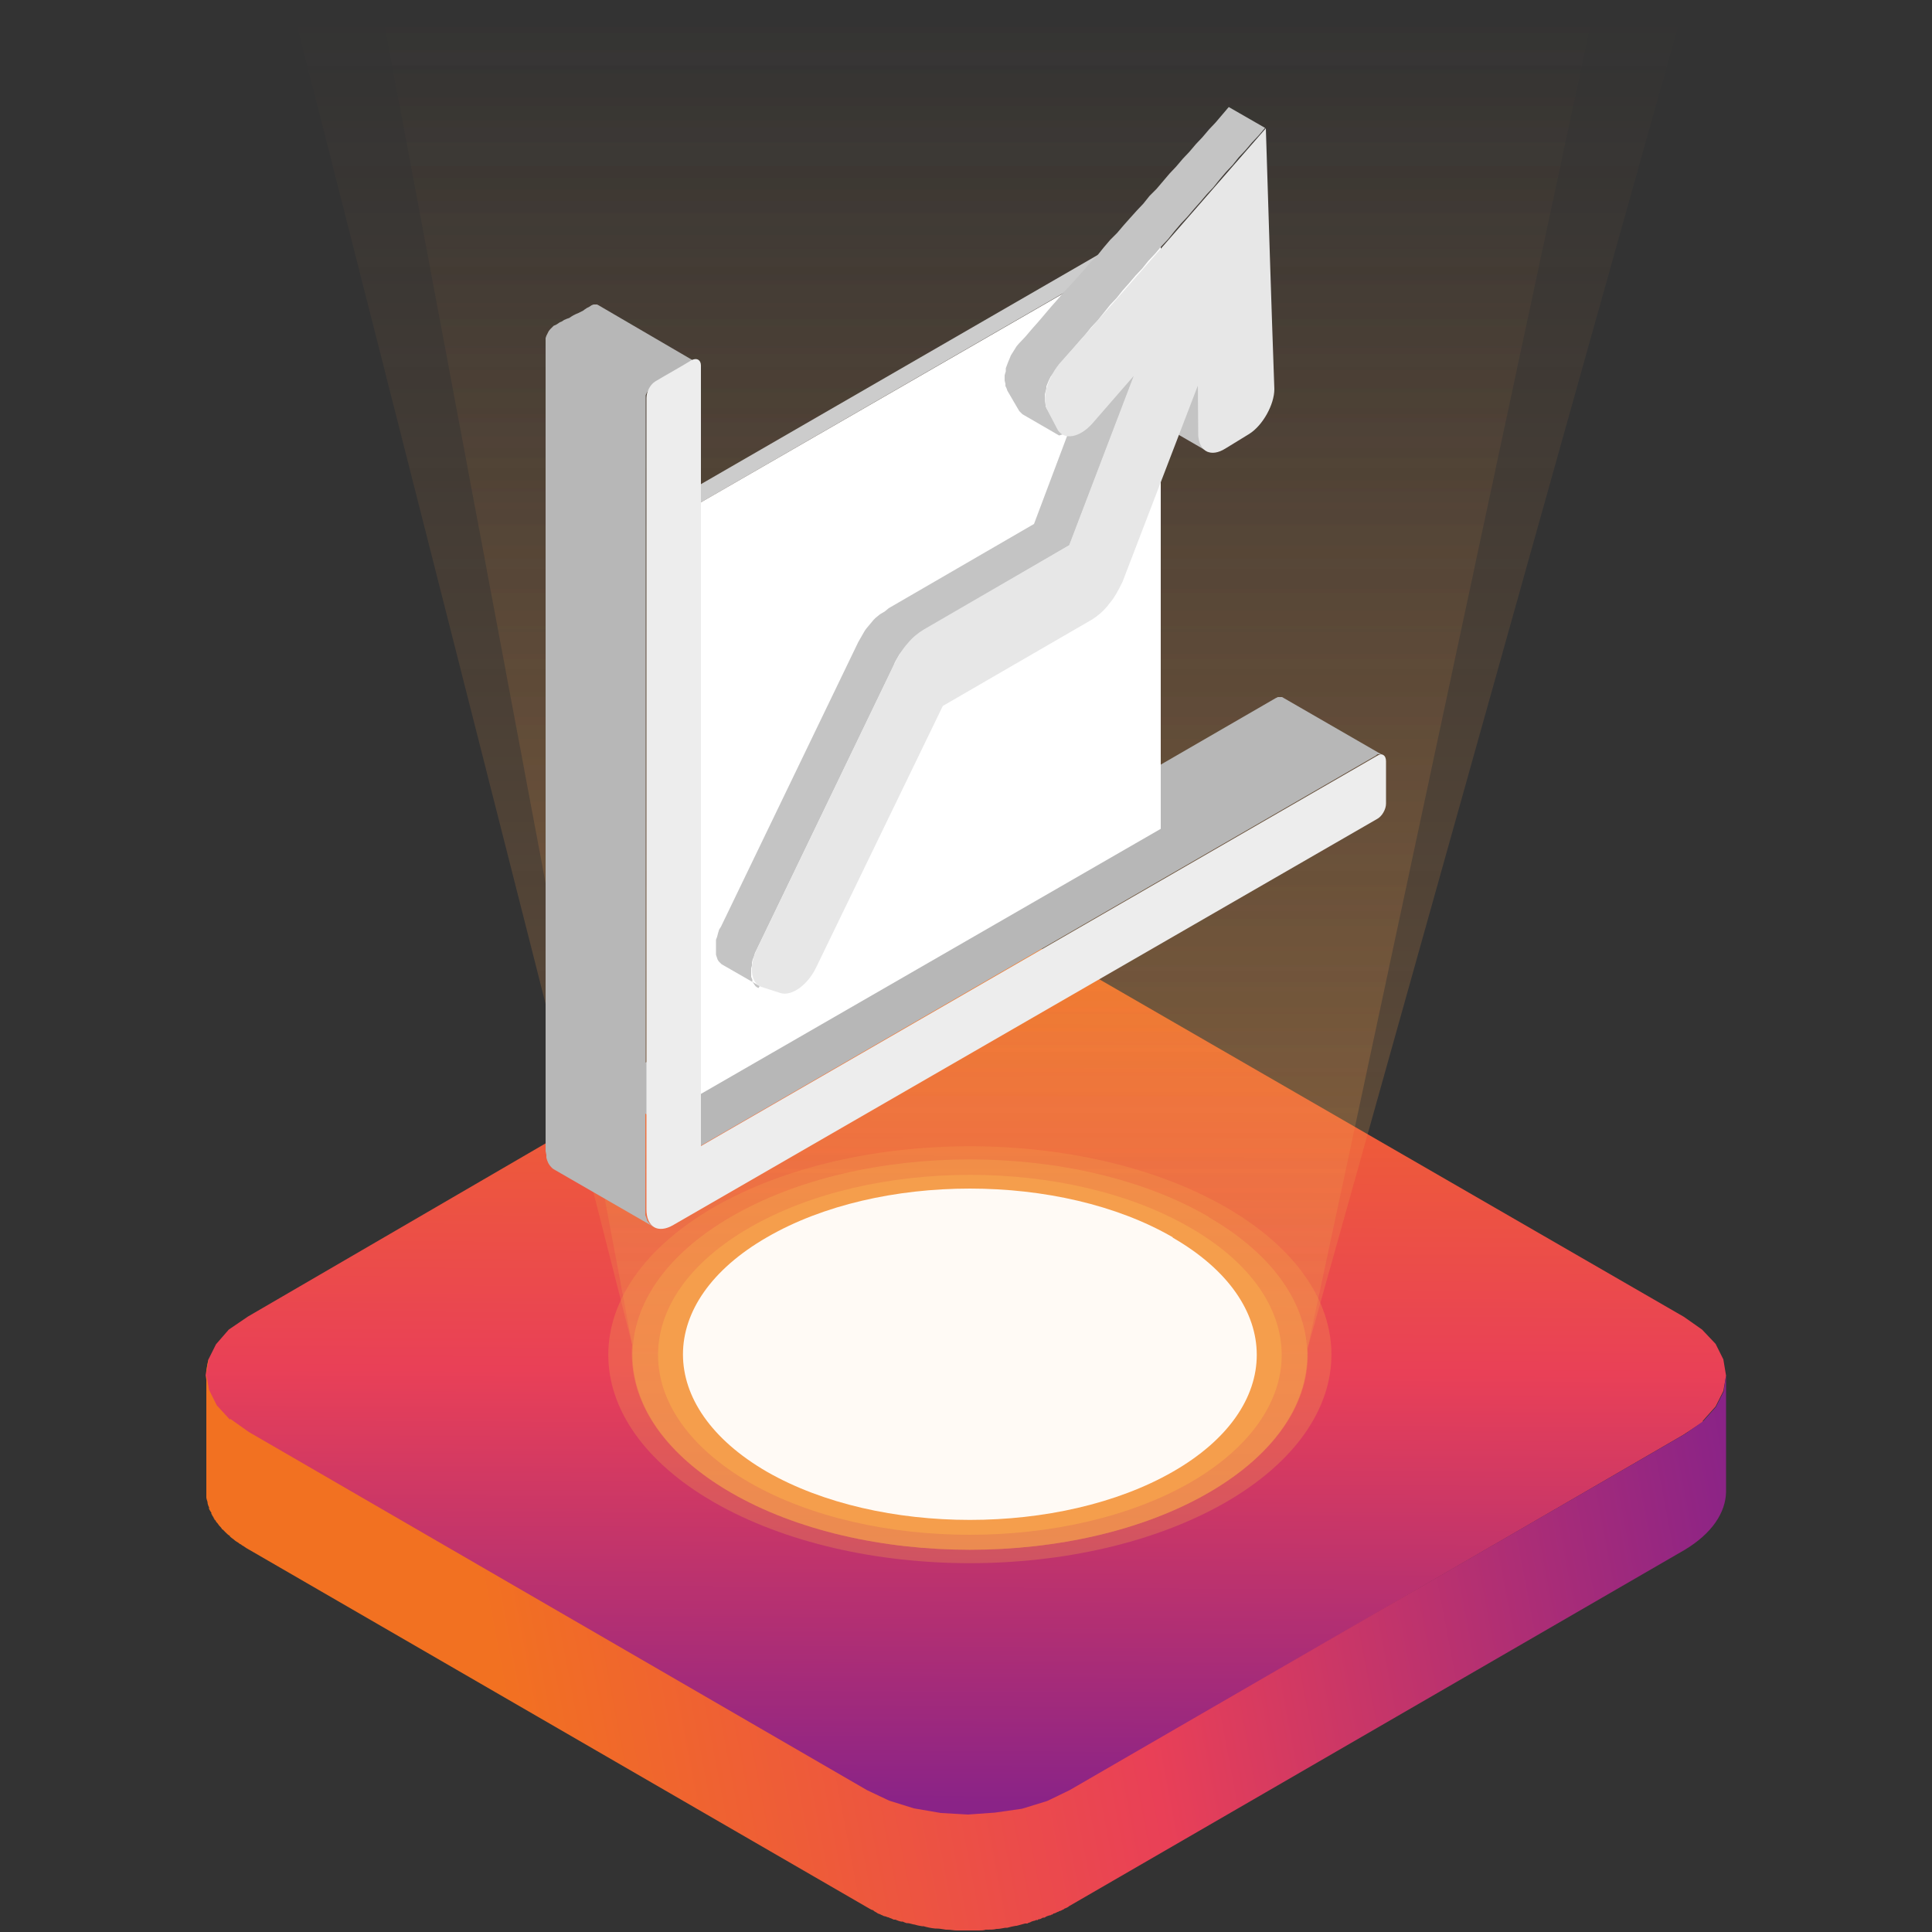 <svg xmlns="http://www.w3.org/2000/svg" width="50" height="50"><rect width="100%" height="100%" fill="#333333" stroke="none"/><linearGradient id="a" x1="24.945" x2="25.056" y1="46.669" y2="24.328" gradientUnits="userSpaceOnUse"><stop offset="0" stop-color="#8A2387"/><stop offset=".5" stop-color="#E94057"/><stop offset="1" stop-color="#F27121"/></linearGradient><path fill="url(#a)" d="M44.07 36.77l.33-.37.2-.4.07-.4-.07-.42-.2-.4-.35-.37-.47-.33-16.02-9.25-.58-.27-.65-.2-.7-.12-.7-.04-.7.03-.7.12-.63.2-.58.27-15.9 9.25-.5.34-.33.38-.2.4-.07.4.07.42.2.4.35.37.47.34 16.02 9.25.58.28.65.2.7.1.7.05.7-.04.7-.1.63-.2.58-.3 15.9-9.23.5-.33z"/><linearGradient id="b" x1="-2657.849" x2="-2647.178" y1="327.518" y2="296.84" gradientUnits="userSpaceOnUse" gradientTransform="matrix(-.499 -.867 .867 -.499 -1565.342 -2103.197)"><stop offset="0" stop-color="#8A2387"/><stop offset=".5" stop-color="#E94057"/><stop offset="1" stop-color="#F27121"/></linearGradient><path fill="url(#b)" d="M5.95 36.74l-.34-.37-.2-.4-.07-.4.07-.42c-.04.13-.07.27-.07.4v3.02s0 .02 0 .03c0 .04 0 .08 0 .1 0 0 0 .02 0 .02s0 .02 0 .03c0 .04.02.08.03.12 0 .05.02.1.04.14 0 0 0 0 0 .02 0 0 0 0 0 .02.02.04.04.07.06.1 0 0 0 .02 0 .03 0 0 .02.02.02.03 0 .02.03.04.04.07 0 0 0 .02.02.03 0 0 0 0 0 .02.02 0 .03.03.04.04 0 0 0 .02.02.03.02.02.04.05.06.08.03.03.06.06.08.1 0 0 .02 0 .03.02.02.02.04.04.05.05.04.04.08.08.12.1 0 .02 0 .02.02.03.03.03.07.05.1.08.02.02.03.02.04.03.03.02.07.04.1.07.02 0 .04.02.05.03.06.03.1.07.16.1l16.02 9.27c.04.02.08.05.13.07 0 0 .03 0 .04.02.02.02.05.03.08.05.02.02.04.02.05.03.03 0 .06.03.1.04 0 0 .03.02.04.02.03 0 .07.02.1.03 0 0 .03 0 .05.02.03 0 .07.03.1.04.02 0 .03 0 .04 0 .05.02.1.04.15.05.02 0 .03 0 .04 0 .04.02.07.03.1.04 0 0 .02 0 .02 0 .06 0 .12.03.2.04.06.02.12.03.18.04.02 0 .03 0 .04 0 .1.03.2.05.3.06 0 0 .02 0 .03 0 .1 0 .17.02.25.03 0 0 .02 0 .03 0 .1 0 .17.02.25.02 0 0 0 0 .02 0 0 0 .03 0 .04 0 .05 0 .12 0 .18 0 0 0 .02 0 .03 0 .02 0 .02 0 .02 0 .08 0 .15 0 .23 0 0 0 0 0 .02 0 0 0 .02 0 .03 0 .06 0 .12 0 .18-.02 0 0 .02 0 .04 0 0 0 0 0 .02 0 .07 0 .15 0 .22-.02.02 0 .02 0 .03 0 .06 0 .12-.02.2-.03 0 0 0 0 .02 0 0 0 .02 0 .03 0 .07-.02.15-.04.22-.05 0 0 .02 0 .02 0 .07-.02.15-.04.22-.06 0 0 .02 0 .03 0 0 0 .02 0 .03 0 .02-.02.04-.02.07-.03.03-.02.06-.03.1-.04 0 0 .03 0 .05-.02.02 0 .03 0 .05 0 0-.02.02-.02.03-.02.04 0 .07-.03.1-.04.03 0 .05 0 .07-.02.03-.02.07-.03.1-.04.02 0 .03 0 .05-.02 0 0 0 0 .02 0 0 0 .03-.02.04-.03.03 0 .06-.02.1-.04 0 0 .03 0 .04-.02.03 0 .06-.02.1-.04 0 0 .02 0 .03-.02.05-.02.1-.04.13-.07l15.93-9.22c.7-.42 1.06-.96 1.07-1.5V35.6c0 .02 0 .04 0 .05 0-.02 0-.04 0-.06l-.06.42-.2.4-.33.37-.47.33-15.93 9.22-.58.28-.65.2-.7.1-.7.05-.7-.04-.7-.12-.64-.2-.57-.27-16-9.27-.48-.34z"/><linearGradient id="c" x1="25.563" x2="25.563" y1=".386" y2="40.26" gradientUnits="userSpaceOnUse"><stop offset="0" stop-color="#DA8C44" stop-opacity="0"/><stop offset="1" stop-color="#F59E4C"/></linearGradient><path fill="url(#c)" d="M33.84 34.9L41.3 0H9.83l6.53 34.8c-.1 1.4.74 2.78 2.56 3.83 3.4 1.97 8.95 1.97 12.36 0 1.78-1.03 2.63-2.38 2.56-3.73z" opacity=".3"/><linearGradient id="d" x1="25.563" x2="25.563" y1=".386" y2="40.26" gradientUnits="userSpaceOnUse"><stop offset="0" stop-color="#DA8C44" stop-opacity="0"/><stop offset="1" stop-color="#F59E4C"/></linearGradient><path fill="url(#d)" d="M33.84 34.9L43.62 0H7.52l8.84 34.8c-.1 1.4.74 2.78 2.56 3.83 3.4 1.97 8.95 1.97 12.36 0 1.78-1.03 2.63-2.38 2.56-3.73z" opacity=".3"/><path fill="#F59E4C" d="M31.72 31.24c3.65 2.1 3.65 5.53 0 7.64-3.66 2.1-9.58 2.1-13.24 0-3.65-2.1-3.65-5.53 0-7.64 3.66-2.1 9.58-2.1 13.24 0z" opacity=".3"/><path fill="#F59E4C" d="M31.28 31.5c3.4 1.96 3.4 5.16 0 7.13-3.4 1.97-8.95 1.97-12.36 0-3.4-1.97-3.4-5.17 0-7.14 3.4-1.98 8.95-1.98 12.36 0z" opacity=".5"/><path fill="#F59E4C" d="M30.8 31.77c3.16 1.82 3.16 4.77 0 6.6-3.15 1.8-8.26 1.8-11.4 0-3.16-1.83-3.16-4.78 0-6.6 3.15-1.82 8.26-1.82 11.4 0z"/><path fill="#FFFAF5" d="M30.35 32.03c2.9 1.67 2.9 4.4 0 6.06-2.9 1.66-7.6 1.66-10.5 0-2.9-1.68-2.9-4.4 0-6.07 2.9-1.68 7.6-1.68 10.5 0z"/><g fill-rule="evenodd" clip-rule="evenodd"><path fill="#B7B7B7" d="M16.93 31.76l-2.6-1.5-.03-.02-.04-.04-.04-.05-.03-.05-.03-.07-.02-.07v-.07l-.02-.1V8.75l.02-.06.03-.06.03-.06.04-.05.04-.04.05-.05.05-.02.05-.03.06-.04.05-.02.06-.04.07-.03.06-.02.06-.04.05-.03.06-.03.07-.03.06-.03.06-.03.04-.03.06-.04.06-.03.06-.04.05-.02h.09l.04.02 2.57 1.5-.03-.03h-.09l-.05.02-.06.04-.05.03-.07.03-.06.03-.06.03-.05.03-.06.03-.07.04-.06.03-.06.04-.05.03-.06.03-.07.04-.05.03-.06.04-.06.03-.05.03-.04.05-.04.05-.03.05-.04.06-.03.07V27.5l16.3-9.43.06-.03h.11l2.6 1.5h-.04l-.04-.02h-.05l-.05.04-17.48 10.1-1.42-.84v2.63l.03.07.02.07.03.04.04.05.04.03z"/><path fill="#EDEDED" d="M17.43 31.7c-.2.12-.38.13-.5.06-.13-.08-.2-.24-.2-.46v-21c0-.17.1-.35.23-.43.3-.18.63-.36.94-.55.14-.07.24 0 .24.14v20.2l17.5-10.1c.12-.08.23-.02.23.14 0 .36 0 .72 0 1.1 0 .14-.1.33-.24.4l-18.2 10.5z"/><path fill="#ccc" d="M18.14 13v-.47l11.6-6.7.3.3z"/><path fill="#fff" d="M30.04 21.45l-11.9 6.86V13l11.9-6.86z"/><path fill="#C4C4C4" d="M19.66 25.52l-.94-.54-.05-.03-.04-.04-.03-.03-.03-.05-.02-.06-.02-.06V24.32l.03-.08.02-.08.03-.1.05-.08 3.55-7.36.04-.07.04-.07.04-.07.04-.07.04-.06.05-.06.05-.06.05-.06.05-.06.05-.05.05-.04.06-.05.05-.03.07-.04.05-.04.06-.05 3.76-2.18L28.4 9.2l.95.54-1.67 4.37-3.76 2.2-.05.03-.06.04-.04.04-.06.06-.05.04-.06.05-.06.06-.05.06-.06.06-.05.06-.05.06-.05.06-.04.07-.04.07-.04.07-.03.08-3.55 7.36-.04.08-.03.1-.03.07-.02.08v.08l-.02.07v.22l.03.07v.06l.04.05.04.06.04.03.04.02zm11.6-13.83l-.95-.55-.07-.06-.07-.1-.04-.12-.02-.14-.04-1.3.94.53.04 1.3.02.16.04.1.07.1.08.06zm-3.75-.45l-.04-.03-.03-.04-.04-.05-.28-.5-.03-.04-.03-.07v-.07l-.02-.07v-.16l.02-.08.02-.08V10l.04-.1.03-.07.04-.08.06-.08.05-.08.06-.08.06-.08.17-.2.16-.18.17-.2.16-.18.16-.2.17-.18.16-.2.16-.2.17-.18.16-.2.16-.18.17-.2.17-.18.16-.2.17-.18.17-.2.17-.18.16-.2.17-.2.17-.18.17-.2.16-.18.17-.2.17-.18.16-.2.17-.2.17-.18.16-.2.17-.18.17-.2.17-.18.17-.2-.94-.54-.17.2-.17.2-.17.18-.17.2-.17.18-.17.2-.17.18-.17.2-.17.18-.17.2-.17.2-.18.18-.16.2-.17.18-.18.2-.16.18-.17.2-.18.18-.17.2-.16.2-.18.18-.17.2-.16.18-.18.2-.17.18-.17.2-.16.18-.17.2-.17.2-.16.18-.17.2-.17.18-.06.07-.05.08-.05.08-.05.08-.04.1-.03.07-.03.08-.03.08v.08l-.03.1v.14l.02.08v.06l.03.06.02.06.28.48.03.05.04.04.04.04.95.55z"/><path fill="#E7E7E7" d="M19.6 24.54l3.54-7.35c.1-.2.22-.4.35-.54.12-.15.27-.27.42-.36l3.76-2.18 1.67-4.38-1.07 1.23c-.33.37-.73.44-.9.16l-.26-.5c-.16-.27-.02-.8.3-1.2 1.8-2.02 3.57-4.06 5.35-6.1.07 2.25.14 4.5.22 6.75 0 .4-.3.94-.65 1.16l-.62.38c-.37.23-.67.08-.7-.34L31 9.98l-1.95 5.08c-.1.2-.2.4-.34.56-.13.18-.3.32-.46.42l-3.85 2.23-3.27 6.75c-.22.47-.64.77-.93.68l-.5-.16c-.27-.1-.33-.54-.1-1z"/></g></svg>